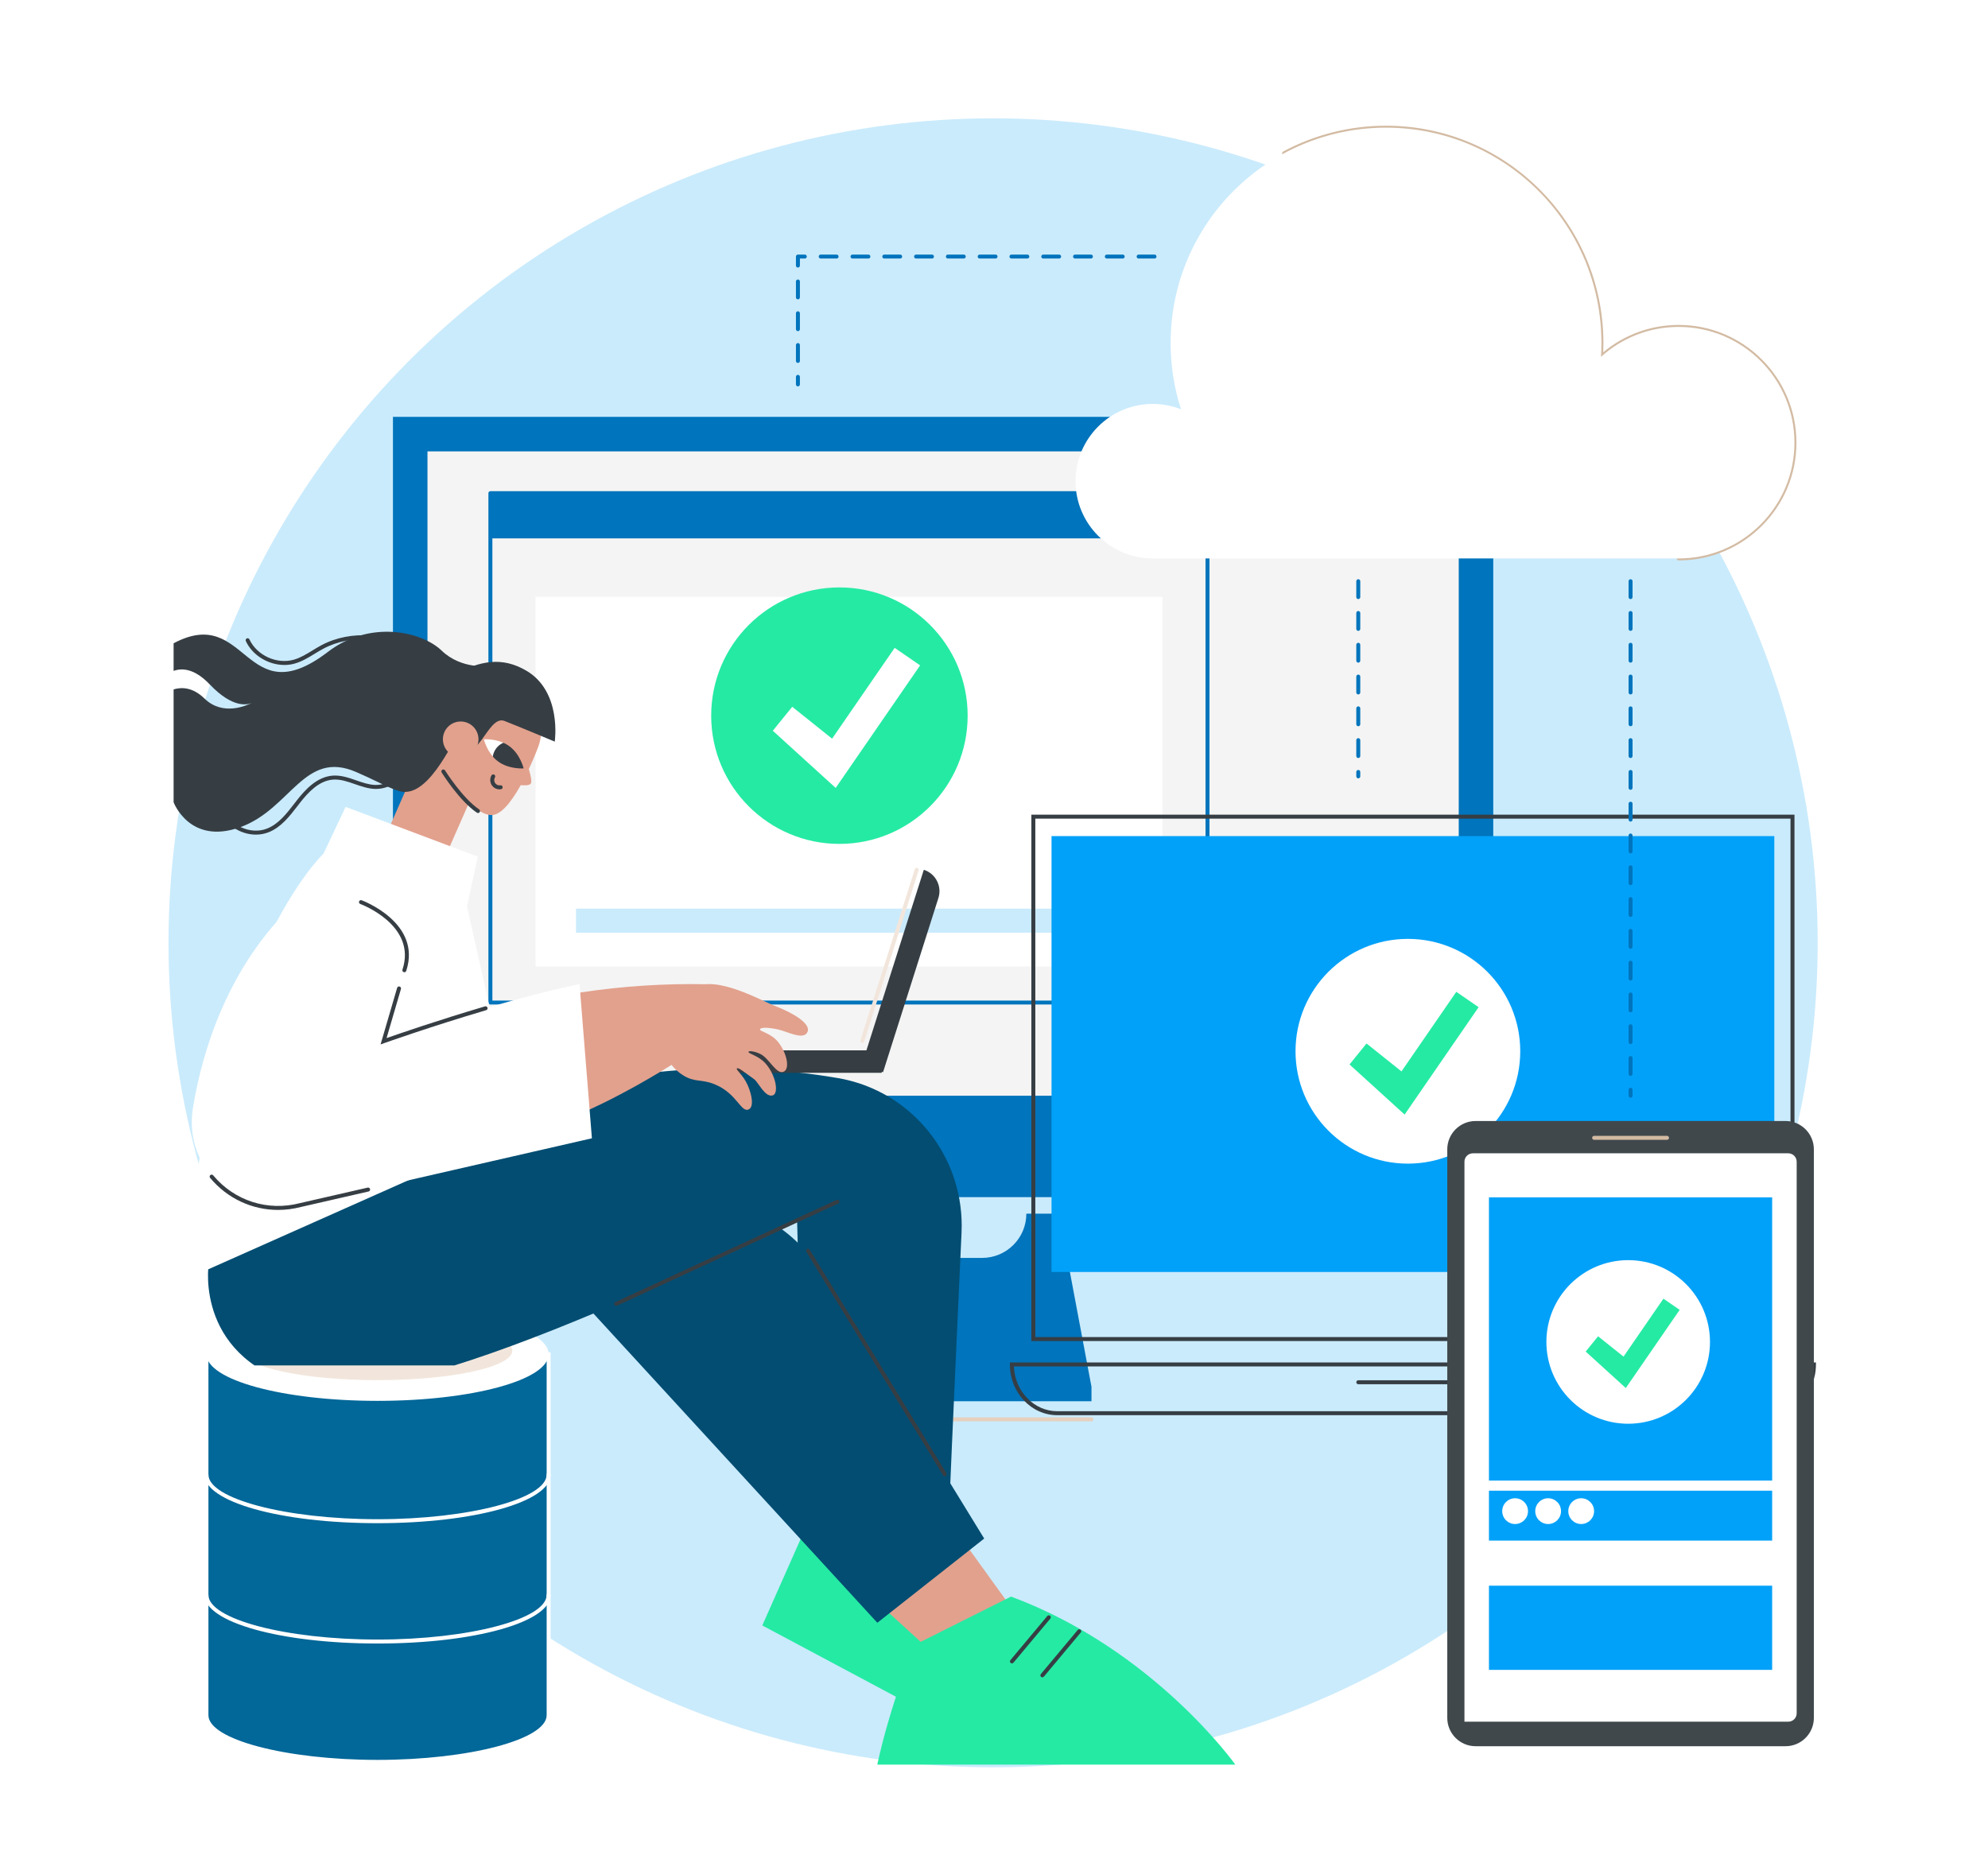 <?xml version="1.0" encoding="utf-8"?>
<!-- Generator: Adobe Illustrator 26.2.1, SVG Export Plug-In . SVG Version: 6.00 Build 0)  -->
<svg version="1.1" xmlns="http://www.w3.org/2000/svg" xmlns:xlink="http://www.w3.org/1999/xlink" x="0px" y="0px"
	 viewBox="0 0 2205.96 2058.89" style="enable-background:new 0 0 2205.96 2058.89;" xml:space="preserve">
<style type="text/css">
	.st0{fill:#FFFFFF;}
	.st1{fill:#CAEBFC;}
	.st2{fill:#0074BC;}
	.st3{fill:#F4F4F4;}
	.st4{fill:#E6D0BE;}
	.st5{fill:#F7F1EB;}
	.st6{fill:#25EAA4;}
	.st7{fill:#363E44;}
	.st8{fill:#02A1F9;}
	.st9{fill:#026799;}
	.st10{fill:#F2E6DC;}
	.st11{fill:#E2A18D;}
	.st12{fill:#034D72;}
	.st13{clip-path:url(#SVGID_00000062895601996402990820000005712858363898161307_);fill:#034D72;}
	.st14{clip-path:url(#SVGID_00000017480448253930214820000013081553443344069517_);fill:#363E44;}
	.st15{fill:#40484C;}
	.st16{fill:#D3BBA3;}
</style>
<g id="Background">
	<rect x="-148.02" y="-203.68" class="st0" width="2500" height="2500"/>
</g>
<g id="Illustration">
	<g id="SaaS_technology_1_">
		<circle class="st1" cx="1101.98" cy="1046.32" r="915"/>
		<g>
			<g>
				<rect x="436.04" y="462.61" class="st2" width="1220.93" height="865.92"/>
				
					<rect x="688.97" y="286.29" transform="matrix(-1.836970e-16 1 -1 -1.836970e-16 1904.961 -188.054)" class="st3" width="715.07" height="1144.32"/>
				<path class="st2" d="M1175.03,1346.87h-36.15l0,0c0,27.12-21.98,49.1-49.1,49.1h-86.56c-27.11,0-49.1-21.98-49.1-49.1l0,0
					h-36.15l-36.15,192.12v16.07h329.33v-16.07L1175.03,1346.87z"/>
				<path class="st4" d="M1211.17,1577.35H881.84c-1.22,0-2.2-0.99-2.2-2.2c0-1.22,0.99-2.2,2.2-2.2h329.33c1.22,0,2.2,0.99,2.2,2.2
					C1213.38,1576.36,1212.39,1577.35,1211.17,1577.35z"/>
			</g>
			<g>
				<g>
					<rect x="544.17" y="547.3" class="st2" width="795.73" height="50.16"/>
					<path class="st2" d="M1339.89,1114.77H544.16c-1.22,0-2.2-0.99-2.2-2.2V547.3c0-1.22,0.99-2.2,2.2-2.2h795.73
						c1.22,0,2.2,0.99,2.2,2.2v565.27C1342.1,1113.79,1341.11,1114.77,1339.89,1114.77z M546.37,1110.37h791.32V549.51H546.37
						V1110.37z"/>
					<circle class="st5" cx="1306.54" cy="572.74" r="11.41"/>
					<circle class="st5" cx="1269.68" cy="572.74" r="11.41"/>
					<circle class="st5" cx="1232.83" cy="572.74" r="11.41"/>
				</g>
				<g>
					
						<rect x="594.27" y="662.27" transform="matrix(-1 -1.224647e-16 1.224647e-16 -1 1884.056 1734.788)" class="st0" width="695.52" height="410.25"/>
					
						<rect x="639.16" y="1008.38" transform="matrix(-1 -1.224647e-16 1.224647e-16 -1 1895.825 2043.506)" class="st1" width="617.5" height="26.76"/>
				</g>
			</g>
			<g>
				<g>
					<g>
						
							<ellipse transform="matrix(1 -1.063739e-03 1.063739e-03 1 -0.844 0.991)" class="st6" cx="931.45" cy="794.21" rx="142.29" ry="142.31"/>
						<polygon class="st0" points="927.31,874.4 857.53,810.95 879.09,784.37 923.33,819.74 992.76,718.95 1021,738.4 						"/>
					</g>
				</g>
			</g>
		</g>
		<g>
			<g>
				<path class="st7" d="M1991.22,1488.25h-846.79V904.12h846.79V1488.25z M1148.84,1483.84h837.97V908.53h-837.97V1483.84z"/>
				
					<rect x="1166.8" y="927.85" transform="matrix(-1 -1.224647e-16 1.224647e-16 -1 3135.649 2339.441)" class="st8" width="802.04" height="483.73"/>
				<path class="st7" d="M1962.47,1570.52h-789.29c-28.98,0-52.57-25.26-52.57-56.31v-2.2h894.42v2.2
					C2015.03,1545.27,1991.45,1570.52,1962.47,1570.52z M1125.07,1516.42c1.08,27.6,22.25,49.69,48.11,49.69h789.29
					c25.87,0,47.04-22.09,48.11-49.69H1125.07z"/>
				<path class="st7" d="M1628.45,1536.16H1507.2c-1.22,0-2.2-0.99-2.2-2.2s0.99-2.2,2.2-2.2h121.26c1.22,0,2.2,0.99,2.2,2.2
					S1629.67,1536.16,1628.45,1536.16z"/>
			</g>
			<g>
				<g>
					<ellipse class="st0" cx="1562.24" cy="1166.64" rx="124.68" ry="124.71"/>
					<polygon class="st6" points="1558.62,1236.91 1497.47,1181.3 1516.36,1158.02 1555.13,1189 1615.97,1100.69 1640.72,1117.73 
											"/>
				</g>
			</g>
		</g>
		<g>
			<g>
				<path class="st9" d="M229.08,1502.93v400.55c0,28.59,85,51.77,189.85,51.77c104.85,0,189.85-23.18,189.85-51.77v-400.55H229.08z
					"/>
				<path class="st0" d="M418.93,1957.46c-107.69,0-192.06-23.71-192.06-53.97v-402.76h384.11v402.76
					C610.99,1933.75,526.63,1957.46,418.93,1957.46z M231.28,1505.14v398.35c0,26.87,85.93,49.56,187.65,49.56
					c101.72,0,187.65-22.7,187.65-49.56v-398.35H231.28z"/>
				<ellipse class="st0" cx="418.93" cy="1502.85" rx="189.85" ry="51.77"/>
				<ellipse class="st10" cx="418.93" cy="1498.98" rx="149.53" ry="32.67"/>
				<path class="st0" d="M418.93,1690.37c-107.69,0-192.06-23.71-192.06-53.97c0-1.22,0.99-2.2,2.2-2.2c1.22,0,2.2,0.99,2.2,2.2
					c0,26.87,85.93,49.56,187.65,49.56c101.72,0,187.65-22.7,187.65-49.56c0-1.22,0.99-2.2,2.2-2.2s2.2,0.99,2.2,2.2
					C610.99,1666.66,526.63,1690.37,418.93,1690.37z"/>
				<path class="st0" d="M418.93,1823.91c-107.69,0-192.06-23.71-192.06-53.97c0-1.22,0.99-2.2,2.2-2.2c1.22,0,2.2,0.99,2.2,2.2
					c0,26.87,85.93,49.56,187.65,49.56c101.72,0,187.65-22.7,187.65-49.56c0-1.22,0.99-2.2,2.2-2.2s2.2,0.99,2.2,2.2
					C610.99,1800.21,526.63,1823.91,418.93,1823.91z"/>
			</g>
			<g>
				<g>
					<path class="st6" d="M915.53,1646.76l-69.66,157.11l276,147.21C1121.87,1951.07,1148.86,1698.91,915.53,1646.76z"/>
					<g>
						<polygon class="st11" points="964.85,1770.22 1067.24,1863.7 1146.13,1817.13 1061.94,1700.52 						"/>
						<g>
							<path class="st6" d="M973.46,1958.32h397.32c0,0-90.62-127.69-248.9-186.51l-107.22,53.74
								C1014.65,1825.54,987.46,1893.25,973.46,1958.32z"/>
							<g>
								<path class="st7" d="M1122.87,1845.96c-0.5,0-1-0.17-1.41-0.51c-0.93-0.78-1.06-2.17-0.28-3.11l40.94-48.96
									c0.78-0.93,2.17-1.06,3.11-0.28c0.93,0.78,1.06,2.17,0.28,3.11l-40.94,48.96C1124.12,1845.7,1123.5,1845.96,1122.87,1845.96
									z"/>
								<path class="st7" d="M1156.64,1861.43c-0.5,0-1-0.17-1.41-0.51c-0.93-0.78-1.06-2.17-0.28-3.11l40.94-48.96
									c0.78-0.93,2.17-1.06,3.11-0.28c0.93,0.78,1.06,2.17,0.28,3.11l-40.94,48.96
									C1157.9,1861.16,1157.27,1861.43,1156.64,1861.43z"/>
							</g>
						</g>
					</g>
					<g>
						<path class="st12" d="M885.41,1390.36l6.93,267.26c0.9-0.11,159.81,87.88,158.7,80.31c-0.73-5,9.15-222.88,15.93-370.08
							c0.92-20.06-1.79-39.55-7.54-57.79l-109.68,18.57L885.41,1390.36z"/>
						<g>
							<defs>
								<rect id="SVGID_1_" x="206.52" y="1176.2" width="857" height="339.06"/>
							</defs>
							<clipPath id="SVGID_00000113320697984342101760000003845545068418174081_">
								<use xlink:href="#SVGID_1_"  style="overflow:visible;"/>
							</clipPath>
							<path style="clip-path:url(#SVGID_00000113320697984342101760000003845545068418174081_);fill:#034D72;" d="M929.86,1196.42
								c-238.65-40.99-470.92,38.21-698.4,207.56c0,0-16.03,106.62,109.36,135.93c125.39,29.31,543.63-187.4,543.63-187.4
								l0.98,37.85l174.02-80.3C1041.26,1252.36,992.42,1207.17,929.86,1196.42z"/>
						</g>
					</g>
					<g>
						<path class="st12" d="M635.13,1432.24l338.39,368.64l118.58-93.45l-188.51-307.35c0,0-61.22-88.79-142.82-47.56
							C679.17,1393.75,635.13,1432.24,635.13,1432.24z"/>
						<path class="st7" d="M683.75,1449.15c-0.83,0-1.63-0.47-2-1.28c-0.51-1.11-0.03-2.42,1.08-2.93l245.5-113.33
							c1.1-0.51,2.42-0.03,2.93,1.08c0.51,1.11,0.03,2.42-1.08,2.93l-245.5,113.33C684.37,1449.08,684.06,1449.15,683.75,1449.15z"
							/>
						<path class="st7" d="M1048.29,1638.2c-0.74,0-1.47-0.38-1.88-1.05L894.7,1389.12c-0.64-1.04-0.31-2.4,0.73-3.03
							c1.04-0.64,2.4-0.31,3.03,0.73l151.71,248.03c0.64,1.04,0.31,2.4-0.73,3.03C1049.08,1638.1,1048.68,1638.2,1048.29,1638.2z"/>
					</g>
				</g>
				<g>
					<path class="st7" d="M542.84,739.07c0,0-30.5,4.35-52.75-17.04c-22.25-21.39-79.5-34.34-126.16,1.35
						c-92.82,71-88.93-53.36-171.29-9.49v30.66c8.84-3.28,22.81-3.16,40.19,15.07c25.67,26.92,42.03,22.5,46.63,20.38
						c0.86-0.45,1.33-0.73,1.33-0.73s-0.45,0.32-1.33,0.73c-6.15,3.18-32.34,14.88-52.57-4.79c-12.95-12.59-25.2-12.89-34.25-10.15
						v125.26c0,0,17.81,47.91,74.08,27.62c56.28-20.29,70.73-86.47,128.77-61.06c58.04,25.41,45.7,30.7,99.98,4.69
						C549.78,835.57,542.84,739.07,542.84,739.07z"/>
					<path class="st11" d="M547.96,904.24c-22.19,4.57-55.62-49.04-55.62-49.04l-2.19-69.19c12.83-29.18,46.88-42.43,76.06-29.6
						c29.18,12.83,42.42,46.89,29.59,76.07C595.8,832.48,570.56,899.58,547.96,904.24z"/>
					<polygon class="st11" points="431.68,918.99 494.22,1000.08 499.27,939 554.43,813.57 490.41,785.41 					"/>
					<path class="st11" d="M583.62,843.7c0,0,7.99,22.04,5.4,25.8c-3.09,4.48-20.91,0.2-20.91,0.2S584,843.91,583.62,843.7z"/>
					<g>
						<path class="st0" d="M536.95,820.47c0,0,10.94-0.87,21.6,3.82c2.27,1-9.99,17.27-11.69,15.29
							C539.37,830.9,536.95,820.47,536.95,820.47z"/>
						<g>
							<defs>
								<path id="SVGID_00000002372577060702886080000006356192774401990040_" d="M536.95,820.47c0,0,16.08-1.28,28.26,7.63
									c12.17,8.91,15.82,24.63,15.82,24.63s-16.08,1.28-28.26-7.63C540.6,836.19,536.95,820.47,536.95,820.47z"/>
							</defs>
							<clipPath id="SVGID_00000008833542659743222280000015000150204268595342_">
								<use xlink:href="#SVGID_00000002372577060702886080000006356192774401990040_"  style="overflow:visible;"/>
							</clipPath>
							<path style="clip-path:url(#SVGID_00000008833542659743222280000015000150204268595342_);fill:#363E44;" d="M559.2,824.02
								c10.15-3.95,21.58,1.08,25.53,11.23c3.95,10.15-1.08,21.59-11.23,25.54c-10.15,3.95-21.58-1.08-25.53-11.23
								C544.02,839.41,549.05,827.97,559.2,824.02z"/>
						</g>
					</g>
					<path class="st7" d="M554.3,875.99c-3.44,0-6.71-1.72-8.63-4.64c-2.13-3.25-2.23-7.53-0.25-10.9c0.62-1.05,1.97-1.4,3.02-0.78
						c1.05,0.62,1.4,1.97,0.78,3.02c-1.14,1.93-1.09,4.38,0.13,6.24c1.27,1.93,3.57,2.94,5.87,2.57c1.2-0.19,2.33,0.63,2.52,1.83
						c0.19,1.2-0.63,2.33-1.83,2.52C555.38,875.95,554.84,875.99,554.3,875.99z"/>
					<path class="st7" d="M530.44,902.26c-0.42,0-0.85-0.12-1.23-0.37c-19.24-12.9-38.34-43.32-39.14-44.61
						c-0.64-1.03-0.33-2.39,0.7-3.04c1.03-0.64,2.39-0.33,3.04,0.7c0.19,0.31,19.41,30.92,37.85,43.28c1.01,0.68,1.28,2.05,0.6,3.06
						C531.85,901.92,531.15,902.26,530.44,902.26z"/>
					<g>
						<path class="st7" d="M465.27,810.86c-7.45-16.69,13.84-49.58,37.66-62c30.72-16.01,54.2-20.11,80.78-4.76
							c40.14,23.18,31.86,78.92,31.86,78.92s-41.56-17.43-55.72-22.92c-19.91-7.71-30.57,57.52-53.43,20.31
							c-2.52-4.1-34.09,75.97-68.66,54.84C390.42,846.29,473.17,828.57,465.27,810.86z"/>
					</g>
					
						<ellipse transform="matrix(1 -7.750587e-03 7.750587e-03 1 -6.343 3.987)" class="st11" cx="511.19" cy="820.41" rx="19.74" ry="19.75"/>
					<path class="st7" d="M283.98,926.22c-6.33,0-12.83-1.48-18.95-4.4c-10.82-5.17-18.87-14.13-22.1-24.58
						c-0.36-1.16,0.29-2.4,1.46-2.76c1.16-0.36,2.4,0.29,2.76,1.46c2.87,9.28,10.08,17.26,19.79,21.9
						c9.71,4.64,20.45,5.24,29.47,1.65c12.75-5.08,21.7-16.69,30.36-27.91c0.94-1.22,1.88-2.44,2.83-3.65
						c9.33-11.95,22.25-25.83,39.46-27.16c9.12-0.7,17.75,2.3,26.11,5.21c6.81,2.37,13.84,4.82,20.89,5.11
						c9.35,0.39,18.88-3.71,26.12-11.22c7.24-7.51,10.97-17.18,10.24-26.52c-0.09-1.21,0.81-2.28,2.03-2.37
						c1.24-0.09,2.27,0.81,2.37,2.03c0.83,10.6-3.35,21.51-11.46,29.93c-8.11,8.42-18.84,12.99-29.47,12.57
						c-7.7-0.32-15.05-2.87-22.16-5.35c-8.3-2.89-16.13-5.61-24.33-4.98c-15.5,1.2-27.55,14.25-36.33,25.48
						c-0.94,1.2-1.87,2.41-2.81,3.63c-9.02,11.69-18.36,23.79-32.22,29.31C293.62,925.35,288.85,926.22,283.98,926.22z"/>
					<path class="st7" d="M315.59,737.96c-17.63,0-35.35-10.43-42.82-26.55c-0.51-1.1-0.03-2.42,1.07-2.93
						c1.1-0.51,2.41-0.03,2.93,1.07c8.25,17.79,30.31,27.92,49.17,22.58c7.41-2.1,13.96-6.1,20.88-10.33
						c3.11-1.9,6.32-3.86,9.59-5.62c33.06-17.75,76.94-14.17,106.69,8.7c0.97,0.74,1.15,2.13,0.4,3.09
						c-0.74,0.97-2.13,1.15-3.09,0.4c-28.42-21.84-70.33-25.26-101.92-8.31c-3.16,1.7-6.32,3.63-9.37,5.49
						c-6.88,4.2-13.99,8.55-21.98,10.81C323.37,737.46,319.48,737.96,315.59,737.96z"/>
				</g>
				<g>
					<path class="st7" d="M978.38,1190.56H775.59c-13.76,0-24.91-11.15-24.91-24.91l0,0h227.7V1190.56z"/>
					<path class="st7" d="M979.88,1189.85l61.42-193.3c4.17-13.11-3.08-27.12-16.2-31.29h0l-68.97,217.04L979.88,1189.85z"/>
					<path class="st10" d="M956.85,1157.44c-0.22,0-0.45-0.03-0.67-0.1c-1.16-0.37-1.8-1.61-1.43-2.77l60.36-189.97
						c0.37-1.16,1.61-1.8,2.77-1.43c1.16,0.37,1.8,1.61,1.43,2.77l-60.36,189.97C958.65,1156.84,957.78,1157.44,956.85,1157.44z"/>
				</g>
				<g>
					<g>
						<path class="st11" d="M859.48,1116.18c-13.42-5.07-65.83-35.07-89.43-19.76c-23.77,15.42-33.1,45.21-32.45,73.44
							c0.08,0.08,0.17,0.17,0.25,0.25c3.46,7.02,9.71,16.99,20.86,23.64c12.71,7.58,19.6,3.59,34.27,9.52
							c24.75,10,29.24,31.91,37.8,27.89c5.87-2.76,3.81-15.64-1.14-26.89c-5.08-11.56-13.26-16.9-11.99-18.54
							c1.39-1.8,8.99,4.7,19.18,11.92c4.74,3.35,12.05,20.53,20.63,17.94c6.84-2.07,3.74-21.82-7.69-35.05
							c-8.08-9.36-19.98-11.18-19.19-13.3c0.59-1.59,7.65-0.32,13.41,2.57c9.51,4.77,17.17,22.27,25.03,19.73
							c7.69-2.49,4.68-19.69-5.06-32.52c-8.21-10.82-21.57-12.22-20.61-14.85c0.67-1.85,6.79-2.46,19.39,0.11
							c10.52,2.14,29.6,13.06,33.49,2.44C899.5,1135.77,879.74,1123.83,859.48,1116.18z"/>
						<path class="st11" d="M514.12,1133.88c-29.77,10.82-49.57,39.74-47.53,71.22c1.33,20.63,12.09,41.65,44.76,53.54
							c79.54,28.96,252.01-88.61,252.01-88.61l20.06-77.77C692.7,1090.42,596.05,1104.1,514.12,1133.88z"/>
					</g>
					<g>
						<path class="st0" d="M202.45,1421.37l371.86-165.52l-56.12-249.91l11.94-55.3l-146.62-55.21l-24.49,51.87
							C359.03,947.31,237.77,1059.86,202.45,1421.37z"/>
						<g>
							<path class="st0" d="M381.3,994.07l80.72,37.09l-36.39,124.36c0,0,123.13-43.97,217.43-63.42l13.74,171.12l-323.38,74.07
								c-67.07,17.52-130.3-39.25-119.39-107.4c10.34-64.59,40.05-159.06,112.54-226.97C341.27,989.14,362.94,985.64,381.3,994.07z"
								/>
							<path class="st7" d="M308.57,1342.73c-28.76,0-56.24-12.6-75.43-35.58c-0.78-0.94-0.66-2.33,0.28-3.11
								c0.93-0.78,2.33-0.66,3.11,0.28c23.68,28.36,60.6,40.18,96.33,30.85l75.14-17.21c1.19-0.27,2.37,0.47,2.64,1.66
								c0.27,1.19-0.47,2.37-1.66,2.64l-75.08,17.2C325.46,1341.65,316.96,1342.73,308.57,1342.73z"/>
							<path class="st7" d="M422.29,1159.06l18.37-62.76c0.34-1.17,1.57-1.84,2.74-1.5c1.17,0.34,1.84,1.57,1.5,2.74l-15.94,54.48
								c13.36-4.68,57.96-20.06,109.26-35.2c1.17-0.34,2.39,0.32,2.74,1.49c0.34,1.17-0.32,2.39-1.49,2.74
								c-61.04,18.01-112.58,36.37-113.09,36.55L422.29,1159.06z"/>
							<path class="st7" d="M448.68,1078.94c-0.23,0-0.46-0.04-0.69-0.11c-1.16-0.38-1.79-1.63-1.4-2.78
								c16.27-49.39-46.16-72.62-46.8-72.85c-1.14-0.41-1.74-1.68-1.32-2.82c0.41-1.15,1.68-1.74,2.82-1.32
								c0.67,0.24,67.08,24.96,49.48,78.38C450.47,1078.35,449.61,1078.94,448.68,1078.94z"/>
						</g>
					</g>
				</g>
			</g>
		</g>
		<g>
			<g>
				<g>
					<path class="st15" d="M1981.26,1937.88h-343.84c-17.38,0-31.47-14.09-31.47-31.47v-630.9c0-17.38,14.09-31.47,31.47-31.47
						h343.84c17.38,0,31.47,14.09,31.47,31.47v630.9C2012.73,1923.79,1998.64,1937.88,1981.26,1937.88z"/>
					<path class="st0" d="M1634.32,1279.9c-5.14,0-9.31,4.17-9.31,9.32v621.44h359.34c5.14,0,9.31-4.17,9.31-9.32v-612.13
						c0-5.14-4.17-9.32-9.31-9.32H1634.32z"/>
					<path class="st16" d="M1849.79,1264.93h-80.9c-1.22,0-2.2-0.99-2.2-2.2c0-1.22,0.99-2.2,2.2-2.2h80.9c1.22,0,2.2,0.99,2.2,2.2
						C1851.99,1263.94,1851.01,1264.93,1849.79,1264.93z"/>
				</g>
			</g>
			<g>
				<g>
					<rect x="1652.2" y="1328.76" class="st8" width="314.26" height="314.32"/>
					<g>
						<rect x="1652.2" y="1654.31" class="st8" width="314.26" height="55.38"/>
						<g>
							
								<ellipse transform="matrix(1 -5.318505e-03 5.318505e-03 1 -8.895 8.965)" class="st0" cx="1681.19" cy="1676.98" rx="14.3" ry="14.3"/>
							
								<ellipse transform="matrix(1 -5.049839e-03 5.049839e-03 1 -8.447 8.696)" class="st0" cx="1717.85" cy="1676.98" rx="14.3" ry="14.3"/>
							
								<ellipse transform="matrix(1 -5.153997e-03 5.153997e-03 1 -8.62 9.065)" class="st0" cx="1754.52" cy="1676.98" rx="14.3" ry="14.3"/>
						</g>
					</g>
					<rect x="1652.2" y="1759.73" class="st8" width="314.26" height="93.42"/>
				</g>
				<g>
					<ellipse class="st0" cx="1806.7" cy="1489.23" rx="90.76" ry="90.77"/>
					<polygon class="st6" points="1804.06,1540.38 1759.55,1499.91 1773.3,1482.96 1801.52,1505.51 1845.8,1441.23 1863.82,1453.63 
											"/>
				</g>
			</g>
		</g>
		<g>
			<path class="st16" d="M1862.72,621.93c-1.22,0-2.2-0.99-2.2-2.2s0.99-2.2,2.2-2.2c69.62,0,126.26-56.64,126.26-126.26
				c0-69.62-56.64-126.26-126.26-126.26c-31.39,0-61.48,11.6-84.73,32.66c-0.67,0.6-1.63,0.74-2.44,0.35
				c-0.81-0.39-1.3-1.23-1.24-2.13c0.33-5.22,0.5-10.32,0.5-15.18c0-130.58-106.23-236.81-236.81-236.81
				c-39.11,0-77.86,9.73-112.07,28.15c-1.08,0.58-2.41,0.17-2.99-0.9c-0.58-1.07-0.18-2.41,0.9-2.99
				c34.85-18.76,74.33-28.67,114.17-28.67c133.01,0,241.22,108.21,241.22,241.22c0,3.31-0.08,6.74-0.23,10.24
				c23.47-19.61,53-30.36,83.73-30.36c72.05,0,130.67,58.62,130.67,130.67C1993.39,563.32,1934.77,621.93,1862.72,621.93z"/>
		</g>
		<g>
			<g>
				<path class="st0" d="M1862.72,362.8c-33.18,0-63.42,12.58-86.21,33.23c0.32-5.07,0.5-10.17,0.5-15.32
					c0-132.01-107.01-239.02-239.02-239.02c-132,0-239.02,107.01-239.02,239.02c0,25.64,4.05,50.33,11.53,73.48
					c-9.71-3.82-20.27-5.93-31.33-5.93c-47.35,0-85.73,38.38-85.73,85.73c0,47.35,38.38,85.73,85.73,85.73
					c43.69,0,190.35,0,258.82,0c82.59,0,261.59,0,324.73,0c70.95,0,128.46-57.52,128.46-128.46
					C1991.19,420.32,1933.67,362.8,1862.72,362.8z"/>
			</g>
			<path class="st2" d="M885.41,428.78c-1.22,0-2.2-0.99-2.2-2.2v-8.38c0-1.22,0.99-2.2,2.2-2.2s2.2,0.99,2.2,2.2v8.38
				C887.62,427.8,886.63,428.78,885.41,428.78z M885.41,402.76c-1.22,0-2.2-0.99-2.2-2.2v-17.64c0-1.22,0.99-2.2,2.2-2.2
				s2.2,0.99,2.2,2.2v17.64C887.62,401.78,886.63,402.76,885.41,402.76z M885.41,367.49c-1.22,0-2.2-0.99-2.2-2.2v-17.64
				c0-1.22,0.99-2.2,2.2-2.2s2.2,0.99,2.2,2.2v17.64C887.62,366.5,886.63,367.49,885.41,367.49z M885.41,332.21
				c-1.22,0-2.2-0.99-2.2-2.2v-17.64c0-1.22,0.99-2.2,2.2-2.2s2.2,0.99,2.2,2.2v17.64C887.62,331.22,886.63,332.21,885.41,332.21z
				 M885.41,296.93c-1.22,0-2.2-0.99-2.2-2.2v-10.01c0-1.22,0.99-2.2,2.2-2.2h7.63c1.22,0,2.2,0.99,2.2,2.2c0,1.22-0.99,2.2-2.2,2.2
				h-5.42v7.81C887.62,295.95,886.63,296.93,885.41,296.93z M1281.09,286.92h-17.64c-1.22,0-2.2-0.99-2.2-2.2
				c0-1.22,0.99-2.2,2.2-2.2h17.64c1.22,0,2.2,0.99,2.2,2.2C1283.3,285.94,1282.31,286.92,1281.09,286.92z M1245.81,286.92h-17.64
				c-1.22,0-2.2-0.99-2.2-2.2c0-1.22,0.99-2.2,2.2-2.2h17.64c1.22,0,2.2,0.99,2.2,2.2C1248.02,285.94,1247.03,286.92,1245.81,286.92
				z M1210.54,286.92h-17.64c-1.22,0-2.2-0.99-2.2-2.2c0-1.22,0.99-2.2,2.2-2.2h17.64c1.22,0,2.2,0.99,2.2,2.2
				C1212.74,285.94,1211.75,286.92,1210.54,286.92z M1175.26,286.92h-17.64c-1.22,0-2.2-0.99-2.2-2.2c0-1.22,0.99-2.2,2.2-2.2h17.64
				c1.22,0,2.2,0.99,2.2,2.2C1177.46,285.94,1176.48,286.92,1175.26,286.92z M1139.98,286.92h-17.64c-1.22,0-2.2-0.99-2.2-2.2
				c0-1.22,0.99-2.2,2.2-2.2h17.64c1.22,0,2.2,0.99,2.2,2.2C1142.19,285.94,1141.2,286.92,1139.98,286.92z M1104.71,286.92h-17.64
				c-1.22,0-2.2-0.99-2.2-2.2c0-1.22,0.99-2.2,2.2-2.2h17.64c1.22,0,2.2,0.99,2.2,2.2C1106.91,285.94,1105.92,286.92,1104.71,286.92
				z M1069.43,286.92h-17.64c-1.22,0-2.2-0.99-2.2-2.2c0-1.22,0.99-2.2,2.2-2.2h17.64c1.22,0,2.2,0.99,2.2,2.2
				C1071.63,285.94,1070.65,286.92,1069.43,286.92z M1034.15,286.92h-17.64c-1.22,0-2.2-0.99-2.2-2.2c0-1.22,0.99-2.2,2.2-2.2h17.64
				c1.22,0,2.2,0.99,2.2,2.2C1036.36,285.94,1035.37,286.92,1034.15,286.92z M998.87,286.92h-17.64c-1.22,0-2.2-0.99-2.2-2.2
				c0-1.22,0.99-2.2,2.2-2.2h17.64c1.22,0,2.2,0.99,2.2,2.2C1001.08,285.94,1000.09,286.92,998.87,286.92z M963.6,286.92h-17.64
				c-1.22,0-2.2-0.99-2.2-2.2c0-1.22,0.99-2.2,2.2-2.2h17.64c1.22,0,2.2,0.99,2.2,2.2C965.8,285.94,964.81,286.92,963.6,286.92z
				 M928.32,286.92h-17.64c-1.22,0-2.2-0.99-2.2-2.2c0-1.22,0.99-2.2,2.2-2.2h17.64c1.22,0,2.2,0.99,2.2,2.2
				C930.52,285.94,929.54,286.92,928.32,286.92z"/>
			<path class="st2" d="M1507.2,863.78c-1.22,0-2.2-0.99-2.2-2.2v-4.92c0-1.22,0.99-2.2,2.2-2.2c1.22,0,2.2,0.99,2.2,2.2v4.92
				C1509.4,862.79,1508.41,863.78,1507.2,863.78z M1507.2,841.22c-1.22,0-2.2-0.99-2.2-2.2v-17.64c0-1.22,0.99-2.2,2.2-2.2
				c1.22,0,2.2,0.99,2.2,2.2v17.64C1509.4,840.24,1508.41,841.22,1507.2,841.22z M1507.2,805.95c-1.22,0-2.2-0.99-2.2-2.2V786.1
				c0-1.22,0.99-2.2,2.2-2.2c1.22,0,2.2,0.99,2.2,2.2v17.64C1509.4,804.96,1508.41,805.95,1507.2,805.95z M1507.2,770.67
				c-1.22,0-2.2-0.99-2.2-2.2v-17.64c0-1.22,0.99-2.2,2.2-2.2c1.22,0,2.2,0.99,2.2,2.2v17.64
				C1509.4,769.68,1508.41,770.67,1507.2,770.67z M1507.2,735.39c-1.22,0-2.2-0.99-2.2-2.2v-17.64c0-1.22,0.99-2.2,2.2-2.2
				c1.22,0,2.2,0.99,2.2,2.2v17.64C1509.4,734.41,1508.41,735.39,1507.2,735.39z M1507.2,700.12c-1.22,0-2.2-0.99-2.2-2.2v-17.64
				c0-1.22,0.99-2.2,2.2-2.2c1.22,0,2.2,0.99,2.2,2.2v17.64C1509.4,699.13,1508.41,700.12,1507.2,700.12z M1507.2,664.84
				c-1.22,0-2.2-0.99-2.2-2.2V645c0-1.22,0.99-2.2,2.2-2.2c1.22,0,2.2,0.99,2.2,2.2v17.64
				C1509.4,663.85,1508.41,664.84,1507.2,664.84z"/>
			<path class="st2" d="M1809.34,1218.19c-1.22,0-2.2-0.99-2.2-2.2v-6.56c0-1.22,0.99-2.2,2.2-2.2c1.22,0,2.2,0.99,2.2,2.2v6.56
				C1811.54,1217.21,1810.55,1218.19,1809.34,1218.19z M1809.34,1194c-1.22,0-2.2-0.99-2.2-2.2v-17.64c0-1.22,0.99-2.2,2.2-2.2
				c1.22,0,2.2,0.99,2.2,2.2v17.64C1811.54,1193.01,1810.55,1194,1809.34,1194z M1809.34,1158.72c-1.22,0-2.2-0.99-2.2-2.2v-17.64
				c0-1.22,0.99-2.2,2.2-2.2c1.22,0,2.2,0.99,2.2,2.2v17.64C1811.54,1157.73,1810.55,1158.72,1809.34,1158.72z M1809.34,1123.44
				c-1.22,0-2.2-0.99-2.2-2.2v-17.64c0-1.22,0.99-2.2,2.2-2.2c1.22,0,2.2,0.99,2.2,2.2v17.64
				C1811.54,1122.45,1810.55,1123.44,1809.34,1123.44z M1809.34,1088.16c-1.22,0-2.2-0.99-2.2-2.2v-17.64c0-1.22,0.99-2.2,2.2-2.2
				c1.22,0,2.2,0.99,2.2,2.2v17.64C1811.54,1087.18,1810.55,1088.16,1809.34,1088.16z M1809.34,1052.89c-1.22,0-2.2-0.99-2.2-2.2
				v-17.64c0-1.22,0.99-2.2,2.2-2.2c1.22,0,2.2,0.99,2.2,2.2v17.64C1811.54,1051.9,1810.55,1052.89,1809.34,1052.89z
				 M1809.34,1017.61c-1.22,0-2.2-0.99-2.2-2.2v-17.64c0-1.22,0.99-2.2,2.2-2.2c1.22,0,2.2,0.99,2.2,2.2v17.64
				C1811.54,1016.62,1810.55,1017.61,1809.34,1017.61z M1809.34,982.33c-1.22,0-2.2-0.99-2.2-2.2v-17.64c0-1.22,0.99-2.2,2.2-2.2
				c1.22,0,2.2,0.99,2.2,2.2v17.64C1811.54,981.35,1810.55,982.33,1809.34,982.33z M1809.34,947.06c-1.22,0-2.2-0.99-2.2-2.2v-17.64
				c0-1.22,0.99-2.2,2.2-2.2c1.22,0,2.2,0.99,2.2,2.2v17.64C1811.54,946.07,1810.55,947.06,1809.34,947.06z M1809.34,911.78
				c-1.22,0-2.2-0.99-2.2-2.2v-17.64c0-1.22,0.99-2.2,2.2-2.2c1.22,0,2.2,0.99,2.2,2.2v17.64
				C1811.54,910.79,1810.55,911.78,1809.34,911.78z M1809.34,876.5c-1.22,0-2.2-0.99-2.2-2.2v-17.64c0-1.22,0.99-2.2,2.2-2.2
				c1.22,0,2.2,0.99,2.2,2.2v17.64C1811.54,875.51,1810.55,876.5,1809.34,876.5z M1809.34,841.22c-1.22,0-2.2-0.99-2.2-2.2v-17.64
				c0-1.22,0.99-2.2,2.2-2.2c1.22,0,2.2,0.99,2.2,2.2v17.64C1811.54,840.24,1810.55,841.22,1809.34,841.22z M1809.34,805.95
				c-1.22,0-2.2-0.99-2.2-2.2V786.1c0-1.22,0.99-2.2,2.2-2.2c1.22,0,2.2,0.99,2.2,2.2v17.64
				C1811.54,804.96,1810.55,805.95,1809.34,805.95z M1809.34,770.67c-1.22,0-2.2-0.99-2.2-2.2v-17.64c0-1.22,0.99-2.2,2.2-2.2
				c1.22,0,2.2,0.99,2.2,2.2v17.64C1811.54,769.68,1810.55,770.67,1809.34,770.67z M1809.34,735.39c-1.22,0-2.2-0.99-2.2-2.2v-17.64
				c0-1.22,0.99-2.2,2.2-2.2c1.22,0,2.2,0.99,2.2,2.2v17.64C1811.54,734.41,1810.55,735.39,1809.34,735.39z M1809.34,700.12
				c-1.22,0-2.2-0.99-2.2-2.2v-17.64c0-1.22,0.99-2.2,2.2-2.2c1.22,0,2.2,0.99,2.2,2.2v17.64
				C1811.54,699.13,1810.55,700.12,1809.34,700.12z M1809.34,664.84c-1.22,0-2.2-0.99-2.2-2.2V645c0-1.22,0.99-2.2,2.2-2.2
				c1.22,0,2.2,0.99,2.2,2.2v17.64C1811.54,663.85,1810.55,664.84,1809.34,664.84z"/>
		</g>
	</g>
</g>
</svg>

